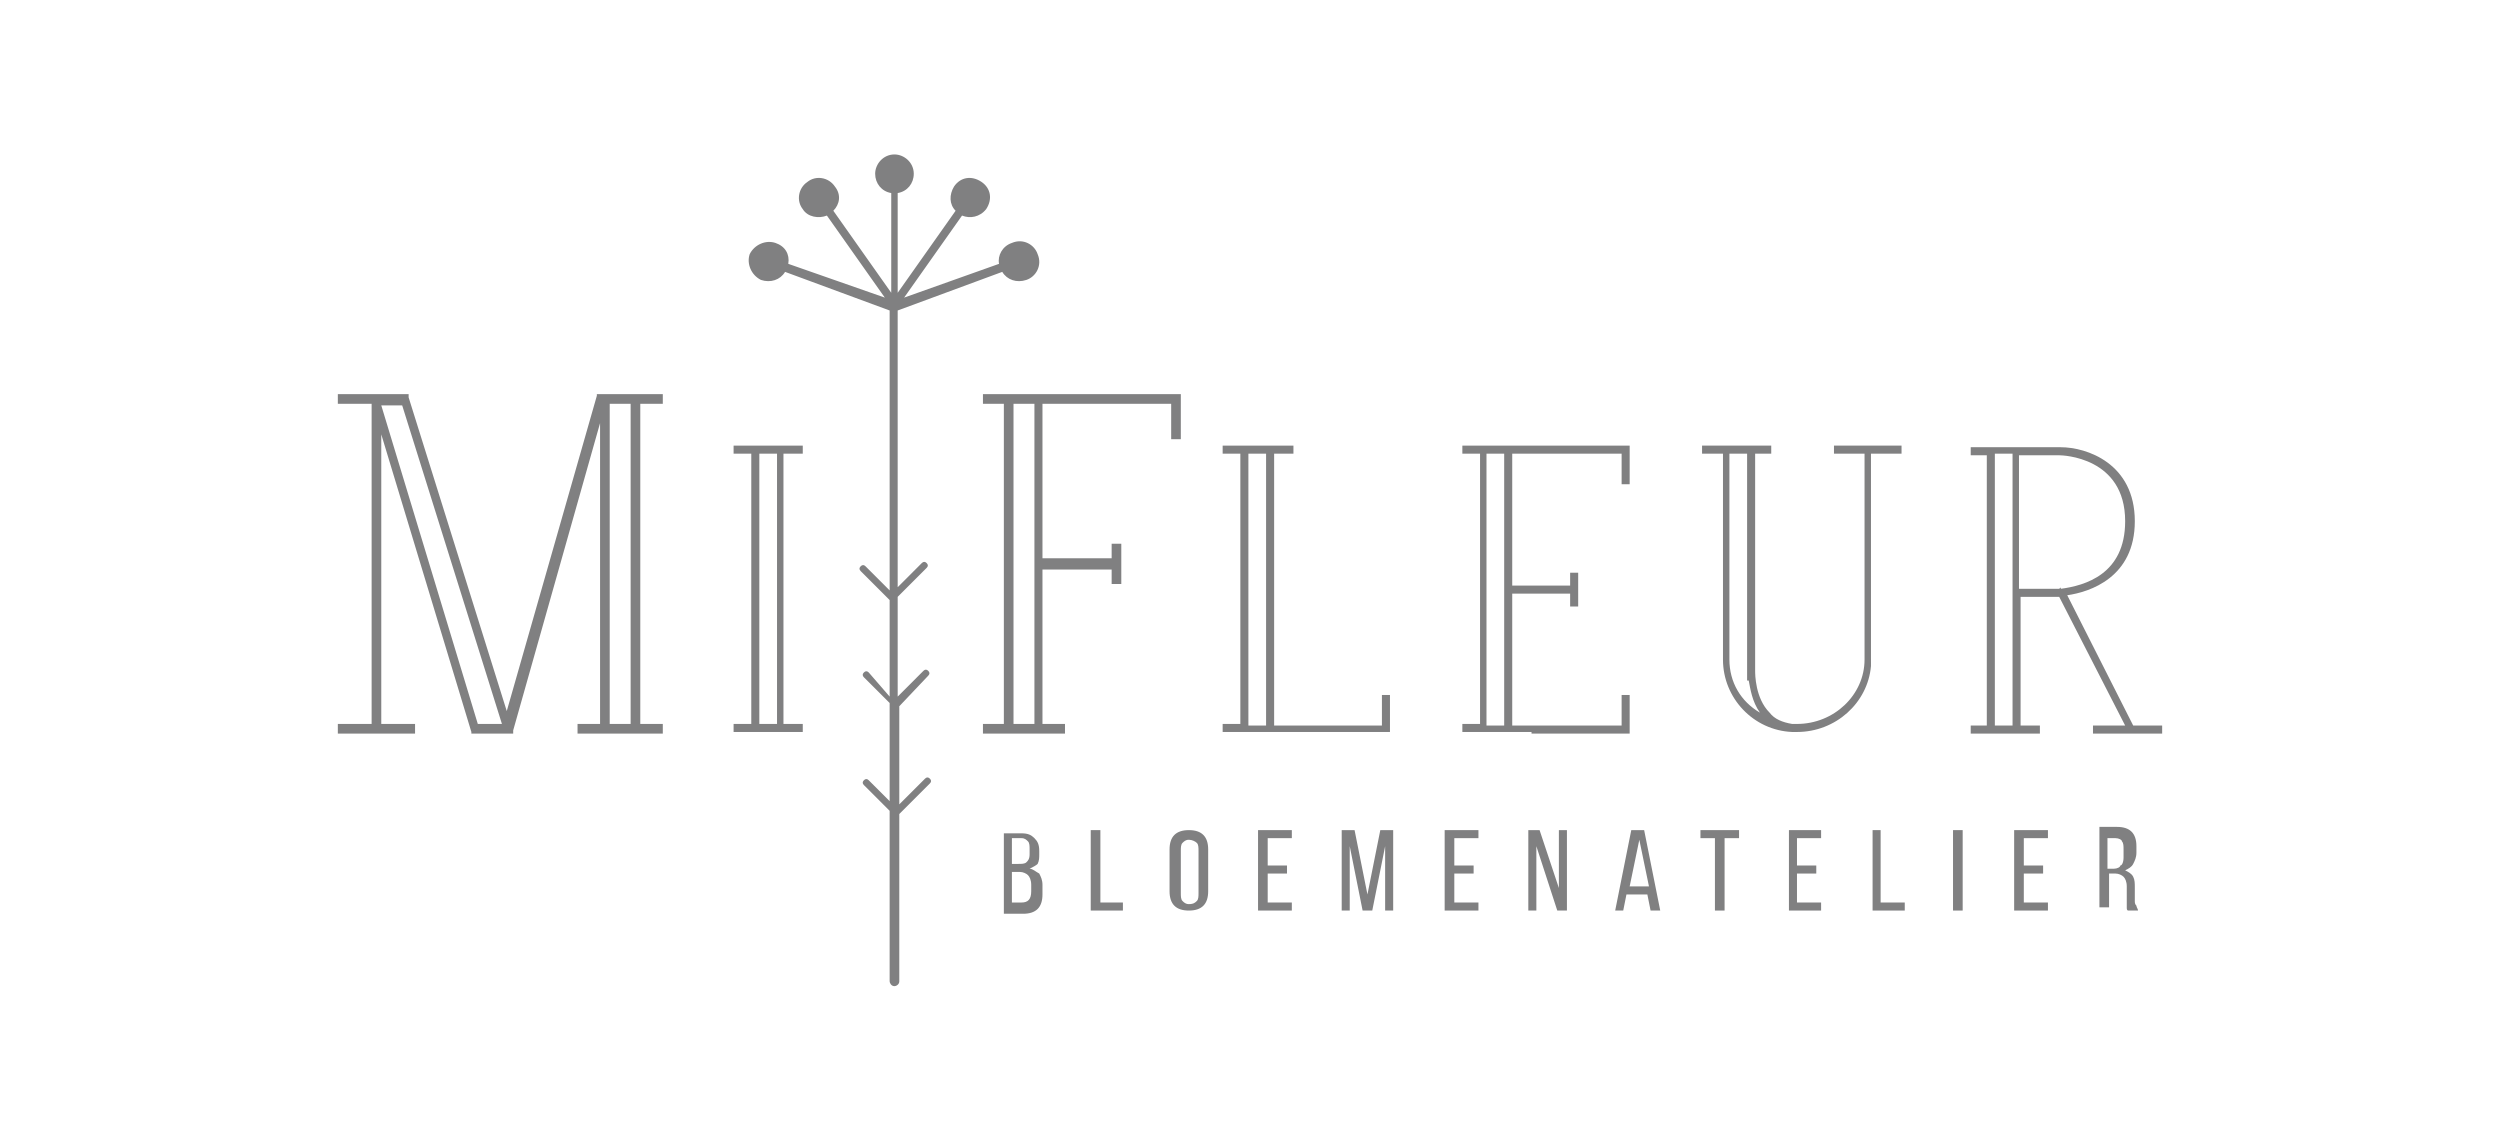 <?xml version="1.0" encoding="utf-8"?>
<!-- Generator: Adobe Illustrator 24.1.0, SVG Export Plug-In . SVG Version: 6.00 Build 0)  -->
<svg version="1.1" id="Laag_1" xmlns="http://www.w3.org/2000/svg" xmlns:xlink="http://www.w3.org/1999/xlink" x="0px" y="0px"
	 viewBox="0 0 155.4 70.9" style="enable-background:new 0 0 155.4 70.9;" xml:space="preserve">
<style type="text/css">
	.st0{fill:#808081;}
	.st1{fill:#DEDCDD;}
	.st2{fill:#AAA9AA;}
	.st3{fill:#D0CFD0;}
	.st4{fill:#808081;stroke:#808081;stroke-width:0.305;stroke-miterlimit:10;}
	.st5{fill:#020203;}
	.st6{fill:#A4A3A4;}
	.st7{fill:#B8B6B8;}
	.st8{fill:none;stroke:#D3D2D2;stroke-width:0.702;stroke-miterlimit:10;}
</style>
<g>
	<path class="st0" d="M39.8,25.1h1.4v-0.6h-4.1v0.1l-5.6,19.6l-6.1-19.5v-0.2H21v0.6h2.1V45H21v0.6h4.8V45h-2.1V27l5.6,18.5v0.1h2.6
		v-0.2l5.4-19.1V45h-1.4v0.6h5.3V45h-1.4V25.1z M29.7,45l-6-19.8H25L31.2,45H29.7z M39.2,45h-1.3V25.1h1.3V45z"/>
	<path class="st0" d="M45.6,28.2h1.1v16.8h-1.1v0.5h4.3v-0.5h-1.2V28.2h1.2v-0.5h-4.3V28.2z M47.2,28.2h1.1v16.8h-1.1V28.2z"/>
	<path class="st0" d="M64.8,35.4h4.3v0.9h0.6v-2.5h-0.6v0.9h-4.3v-9.6v0h1.4h6.6v2.2h0.6v-2.8h-7.2h-5.1v0.6h1.3V45h-1.3v0.6h5.1V45
		h-1.4V35.4z M64.2,45H63V25.1h1.3V45z"/>
	<path class="st0" d="M86.4,43.2h-0.5v1.9h-5.6h0h-1.1V28.2h1.2v-0.5H76v0.5h1.1v16.8H76v0.5h4.3h0h6.1V43.2z M78.7,45.1h-1.1V28.2
		h1.1V45.1z"/>
	<path class="st0" d="M95.2,45.6h6.1v-2.4h-0.5v1.9h-5.6h0H94v-8.2h3.6v0.8h0.5v-2.1h-0.5v0.8H94v-8.2h1.2h5.6v1.9h0.5v-2.4h-6.1
		h-4.3v0.5H92v16.8h-1.1v0.5H95.2L95.2,45.6z M93.5,45.1h-1.1V28.2h1.1V45.1z"/>
	<path class="st0" d="M118.3,27.7H114v0.5h1.9V41c0,2.2-1.9,4-4.2,4c-0.1,0-0.2,0-0.3,0c-0.6-0.1-1.1-0.3-1.4-0.7
		c-0.9-0.9-0.9-2.4-0.9-2.6V28.2h1v-0.5h-4.3v0.5h1.3v4v0.2V41c0,2.4,1.9,4.4,4.3,4.5c0.1,0,0.2,0,0.3,0c2.4,0,4.4-1.8,4.6-4.1h0
		V28.2h1.9V27.7z M107.5,41v-8.6v-0.2v-4h1.1v13.5c0,0,0,0.1,0,0.1v0.5h0.1c0.1,0.5,0.2,1.3,0.7,2C108.2,43.6,107.5,42.4,107.5,41z"
		/>
	<path class="st0" d="M132.6,45.1l-4.1-8.1c1.4-0.2,4.2-1.1,4.2-4.6c0-3.6-3-4.6-4.6-4.6l-1.3,0h-4.3v0.5h1v16.8h-1v0.5h4.3v-0.5
		h-1.2v-8c0.8,0,1.4,0,1.8,0c0.3,0,0.5,0,0.6,0l4.1,8h-2v0.5h4.3v-0.5H132.6z M125,45.1H124V28.2h1.1V45.1z M128,36.6
		c-0.1,0-1.5,0-2.5,0v-8.3h1.2l1.3,0c0.2,0,4.1,0.1,4.1,4.1c0,3.3-2.5,4-4,4.2C128.1,36.5,128.1,36.5,128,36.6z"/>
	<path class="st0" d="M57.7,42c0.1-0.1,0.1-0.2,0-0.3c-0.1-0.1-0.2-0.1-0.3,0l-1.6,1.6v-6.2l1.8-1.8c0.1-0.1,0.1-0.2,0-0.3
		c-0.1-0.1-0.2-0.1-0.3,0l-1.5,1.5V19.3l6.5-2.4c0.3,0.5,0.9,0.7,1.5,0.5c0.6-0.2,1-0.9,0.7-1.6c-0.2-0.6-0.9-1-1.6-0.7
		c-0.6,0.2-0.9,0.8-0.8,1.3l-5.9,2.1l3.6-5.1c0.5,0.2,1.1,0.1,1.5-0.4c0.4-0.6,0.3-1.3-0.3-1.7c-0.6-0.4-1.3-0.3-1.7,0.3
		c-0.3,0.5-0.3,1.1,0.1,1.5l-3.6,5.1V12c0.6-0.1,1-0.6,1-1.2c0-0.7-0.6-1.2-1.2-1.2c-0.7,0-1.2,0.6-1.2,1.2c0,0.6,0.4,1.1,1,1.2v6.2
		l-3.6-5.1c0.4-0.4,0.5-1,0.1-1.5c-0.4-0.6-1.2-0.7-1.7-0.3c-0.6,0.4-0.7,1.2-0.3,1.7c0.3,0.5,1,0.6,1.5,0.4l3.6,5.1L49,16.4
		c0.1-0.6-0.2-1.1-0.8-1.3c-0.6-0.2-1.3,0.1-1.6,0.7c-0.2,0.6,0.1,1.3,0.7,1.6c0.6,0.2,1.2,0,1.5-0.5l6.5,2.4v17.4l-1.5-1.5
		c-0.1-0.1-0.2-0.1-0.3,0c-0.1,0.1-0.1,0.2,0,0.3l1.8,1.8v6L54,41.8c-0.1-0.1-0.2-0.1-0.3,0c-0.1,0.1-0.1,0.2,0,0.3l1.6,1.6v6.1
		L54,48.5c-0.1-0.1-0.2-0.1-0.3,0c-0.1,0.1-0.1,0.2,0,0.3l1.6,1.6V61c0,0.1,0.1,0.3,0.3,0.3c0.1,0,0.3-0.1,0.3-0.3V50.6l1.9-1.9
		c0.1-0.1,0.1-0.2,0-0.3c-0.1-0.1-0.2-0.1-0.3,0l-1.6,1.6v-6.1L57.7,42z"/>
	<path class="st0" d="M64,54c0.2-0.1,0.4-0.2,0.5-0.3c0.1-0.2,0.1-0.4,0.1-0.6v-0.2c0-0.4-0.1-0.6-0.3-0.8c-0.2-0.2-0.4-0.3-0.8-0.3
		h-1.1v5h1.2c0.4,0,0.7-0.1,0.9-0.3c0.2-0.2,0.3-0.5,0.3-0.9V55c0-0.3-0.1-0.5-0.2-0.7C64.4,54.2,64.2,54,64,54z M62.9,52.1h0.6
		c0.2,0,0.3,0.1,0.4,0.2c0.1,0.1,0.1,0.3,0.1,0.5v0.3c0,0.3-0.1,0.4-0.2,0.5c-0.1,0.1-0.3,0.1-0.5,0.1h-0.4V52.1z M64.1,55.4
		c0,0.5-0.2,0.7-0.6,0.7h-0.6v-1.9h0.5c0.2,0,0.4,0.1,0.5,0.2c0.1,0.1,0.2,0.3,0.2,0.6V55.4z"/>
	<polygon class="st0" points="68.4,51.6 67.8,51.6 67.8,56.6 69.8,56.6 69.8,56.1 68.4,56.1 	"/>
	<path class="st0" d="M73.9,51.6c-0.4,0-0.7,0.1-0.9,0.3c-0.2,0.2-0.3,0.5-0.3,0.9v2.6c0,0.4,0.1,0.7,0.3,0.9
		c0.2,0.2,0.5,0.3,0.9,0.3c0.4,0,0.7-0.1,0.9-0.3c0.2-0.2,0.3-0.5,0.3-0.9v-2.6c0-0.4-0.1-0.7-0.3-0.9
		C74.6,51.7,74.3,51.6,73.9,51.6z M74.5,55.5c0,0.2,0,0.4-0.1,0.5c-0.1,0.1-0.2,0.2-0.5,0.2c-0.2,0-0.3-0.1-0.4-0.2
		s-0.1-0.3-0.1-0.5v-2.6c0-0.2,0-0.4,0.1-0.5c0.1-0.1,0.2-0.2,0.4-0.2c0.2,0,0.4,0.1,0.5,0.2c0.1,0.1,0.1,0.3,0.1,0.5V55.5z"/>
	<polygon class="st0" points="78.2,56.6 80.3,56.6 80.3,56.1 78.8,56.1 78.8,54.3 80,54.3 80,53.8 78.8,53.8 78.8,52.1 80.3,52.1 
		80.3,51.6 78.2,51.6 	"/>
	<polygon class="st0" points="85,55.6 84.2,51.6 83.4,51.6 83.4,56.6 83.9,56.6 83.9,52.6 84.7,56.6 85.3,56.6 86.1,52.6 86.1,56.6 
		86.6,56.6 86.6,51.6 85.8,51.6 	"/>
	<polygon class="st0" points="89.8,56.6 91.9,56.6 91.9,56.1 90.4,56.1 90.4,54.3 91.6,54.3 91.6,53.8 90.4,53.8 90.4,52.1 
		91.9,52.1 91.9,51.6 89.8,51.6 	"/>
	<polygon class="st0" points="96.9,55.2 95.7,51.6 95,51.6 95,56.6 95.5,56.6 95.5,52.6 96.8,56.6 97.4,56.6 97.4,51.6 96.9,51.6 	
		"/>
	<path class="st0" d="M101.4,51.6l-1,5h0.5l0.2-1h1.3l0.2,1h0.6l-1-5H101.4z M101.3,55.1l0.6-2.9l0.6,2.9H101.3z"/>
	<polygon class="st0" points="105.7,52.1 106.6,52.1 106.6,56.6 107.2,56.6 107.2,52.1 108.1,52.1 108.1,51.6 105.7,51.6 	"/>
	<polygon class="st0" points="111.2,56.6 113.2,56.6 113.2,56.1 111.7,56.1 111.7,54.3 112.9,54.3 112.9,53.8 111.7,53.8 
		111.7,52.1 113.2,52.1 113.2,51.6 111.2,51.6 	"/>
	<polygon class="st0" points="116.9,51.6 116.4,51.6 116.4,56.6 118.4,56.6 118.4,56.1 116.9,56.1 	"/>
	<rect x="121.4" y="51.6" class="st0" width="0.6" height="5"/>
	<polygon class="st0" points="125.2,56.6 127.3,56.6 127.3,56.1 125.8,56.1 125.8,54.3 127,54.3 127,53.8 125.8,53.8 125.8,52.1 
		127.3,52.1 127.3,51.6 125.2,51.6 	"/>
	<path class="st0" d="M132.7,56v-0.8c0-0.3,0-0.5-0.1-0.7c-0.1-0.2-0.3-0.3-0.5-0.4c0.2-0.1,0.4-0.2,0.5-0.4
		c0.1-0.2,0.2-0.4,0.2-0.7v-0.4c0-0.4-0.1-0.7-0.3-0.9c-0.2-0.2-0.5-0.3-0.9-0.3h-1.1v5h0.6v-2.1h0.4c0.2,0,0.4,0.1,0.5,0.2
		c0.1,0.1,0.2,0.3,0.2,0.6V56c0,0.2,0,0.3,0,0.4c0,0.1,0,0.2,0.1,0.2h0.6c0-0.1-0.1-0.2-0.1-0.3C132.7,56.2,132.7,56.1,132.7,56z
		 M131.4,54H131v-1.9h0.5c0.2,0,0.4,0.1,0.4,0.2c0.1,0.1,0.1,0.3,0.1,0.5v0.5c0,0.3-0.1,0.5-0.2,0.5C131.8,53.9,131.6,54,131.4,54z"
		/>
</g>
<g>
</g>
<g>
	<path class="st5" d="M295.2,2588.4c-1396.6,0-2532.8-1136.2-2532.8-2532.7c0-1396.6,1136.2-2532.8,2532.8-2532.8
		S2827.9-1341,2827.9,55.6C2827.9,1452.2,1691.7,2588.4,295.2,2588.4z M295.2-2447c-1379.9,0-2502.6,1122.7-2502.6,2502.6
		s1122.7,2502.6,2502.6,2502.6S2797.7,1435.5,2797.7,55.6S1675.1-2447,295.2-2447z"/>
</g>
<g>
	<path class="st5" d="M295.2,2496.3c-1345.8,0-2440.6-1094.9-2440.6-2440.6S-1050.6-2385,295.2-2385
		c1345.8,0,2440.6,1094.9,2440.6,2440.6S1640.9,2496.3,295.2,2496.3z M295.2-2295.3c-1296.3,0-2350.9,1054.6-2350.9,2350.9
		s1054.6,2350.9,2350.9,2350.9C1591.4,2406.5,2646,1351.9,2646,55.6S1591.4-2295.3,295.2-2295.3z"/>
</g>
<g>
</g>
<g>
</g>
<g>
	<path class="st5" d="M294.3,2587.5c-1396.6,0-2532.8-1136.2-2532.8-2532.7c0-1396.6,1136.2-2532.8,2532.8-2532.8
		S2827.1-1341.8,2827.1,54.8C2827.1,1451.3,1690.9,2587.5,294.3,2587.5z M294.3-2447.8c-1379.9,0-2502.6,1122.7-2502.6,2502.6
		s1122.7,2502.6,2502.6,2502.6S2796.9,1434.7,2796.9,54.8S1674.3-2447.8,294.3-2447.8z"/>
</g>
<g>
	<path class="st5" d="M294.3,2495.4c-1345.8,0-2440.6-1094.9-2440.6-2440.6s1094.9-2440.6,2440.6-2440.6
		C1640.1-2385.9,2735-1291,2735,54.8S1640.1,2495.4,294.3,2495.4z M294.3-2296.1c-1296.3,0-2350.9,1054.6-2350.9,2350.9
		s1054.6,2350.9,2350.9,2350.9c1296.3,0,2350.9-1054.6,2350.9-2350.9S1590.6-2296.1,294.3-2296.1z"/>
</g>
<g>
</g>
</svg>
